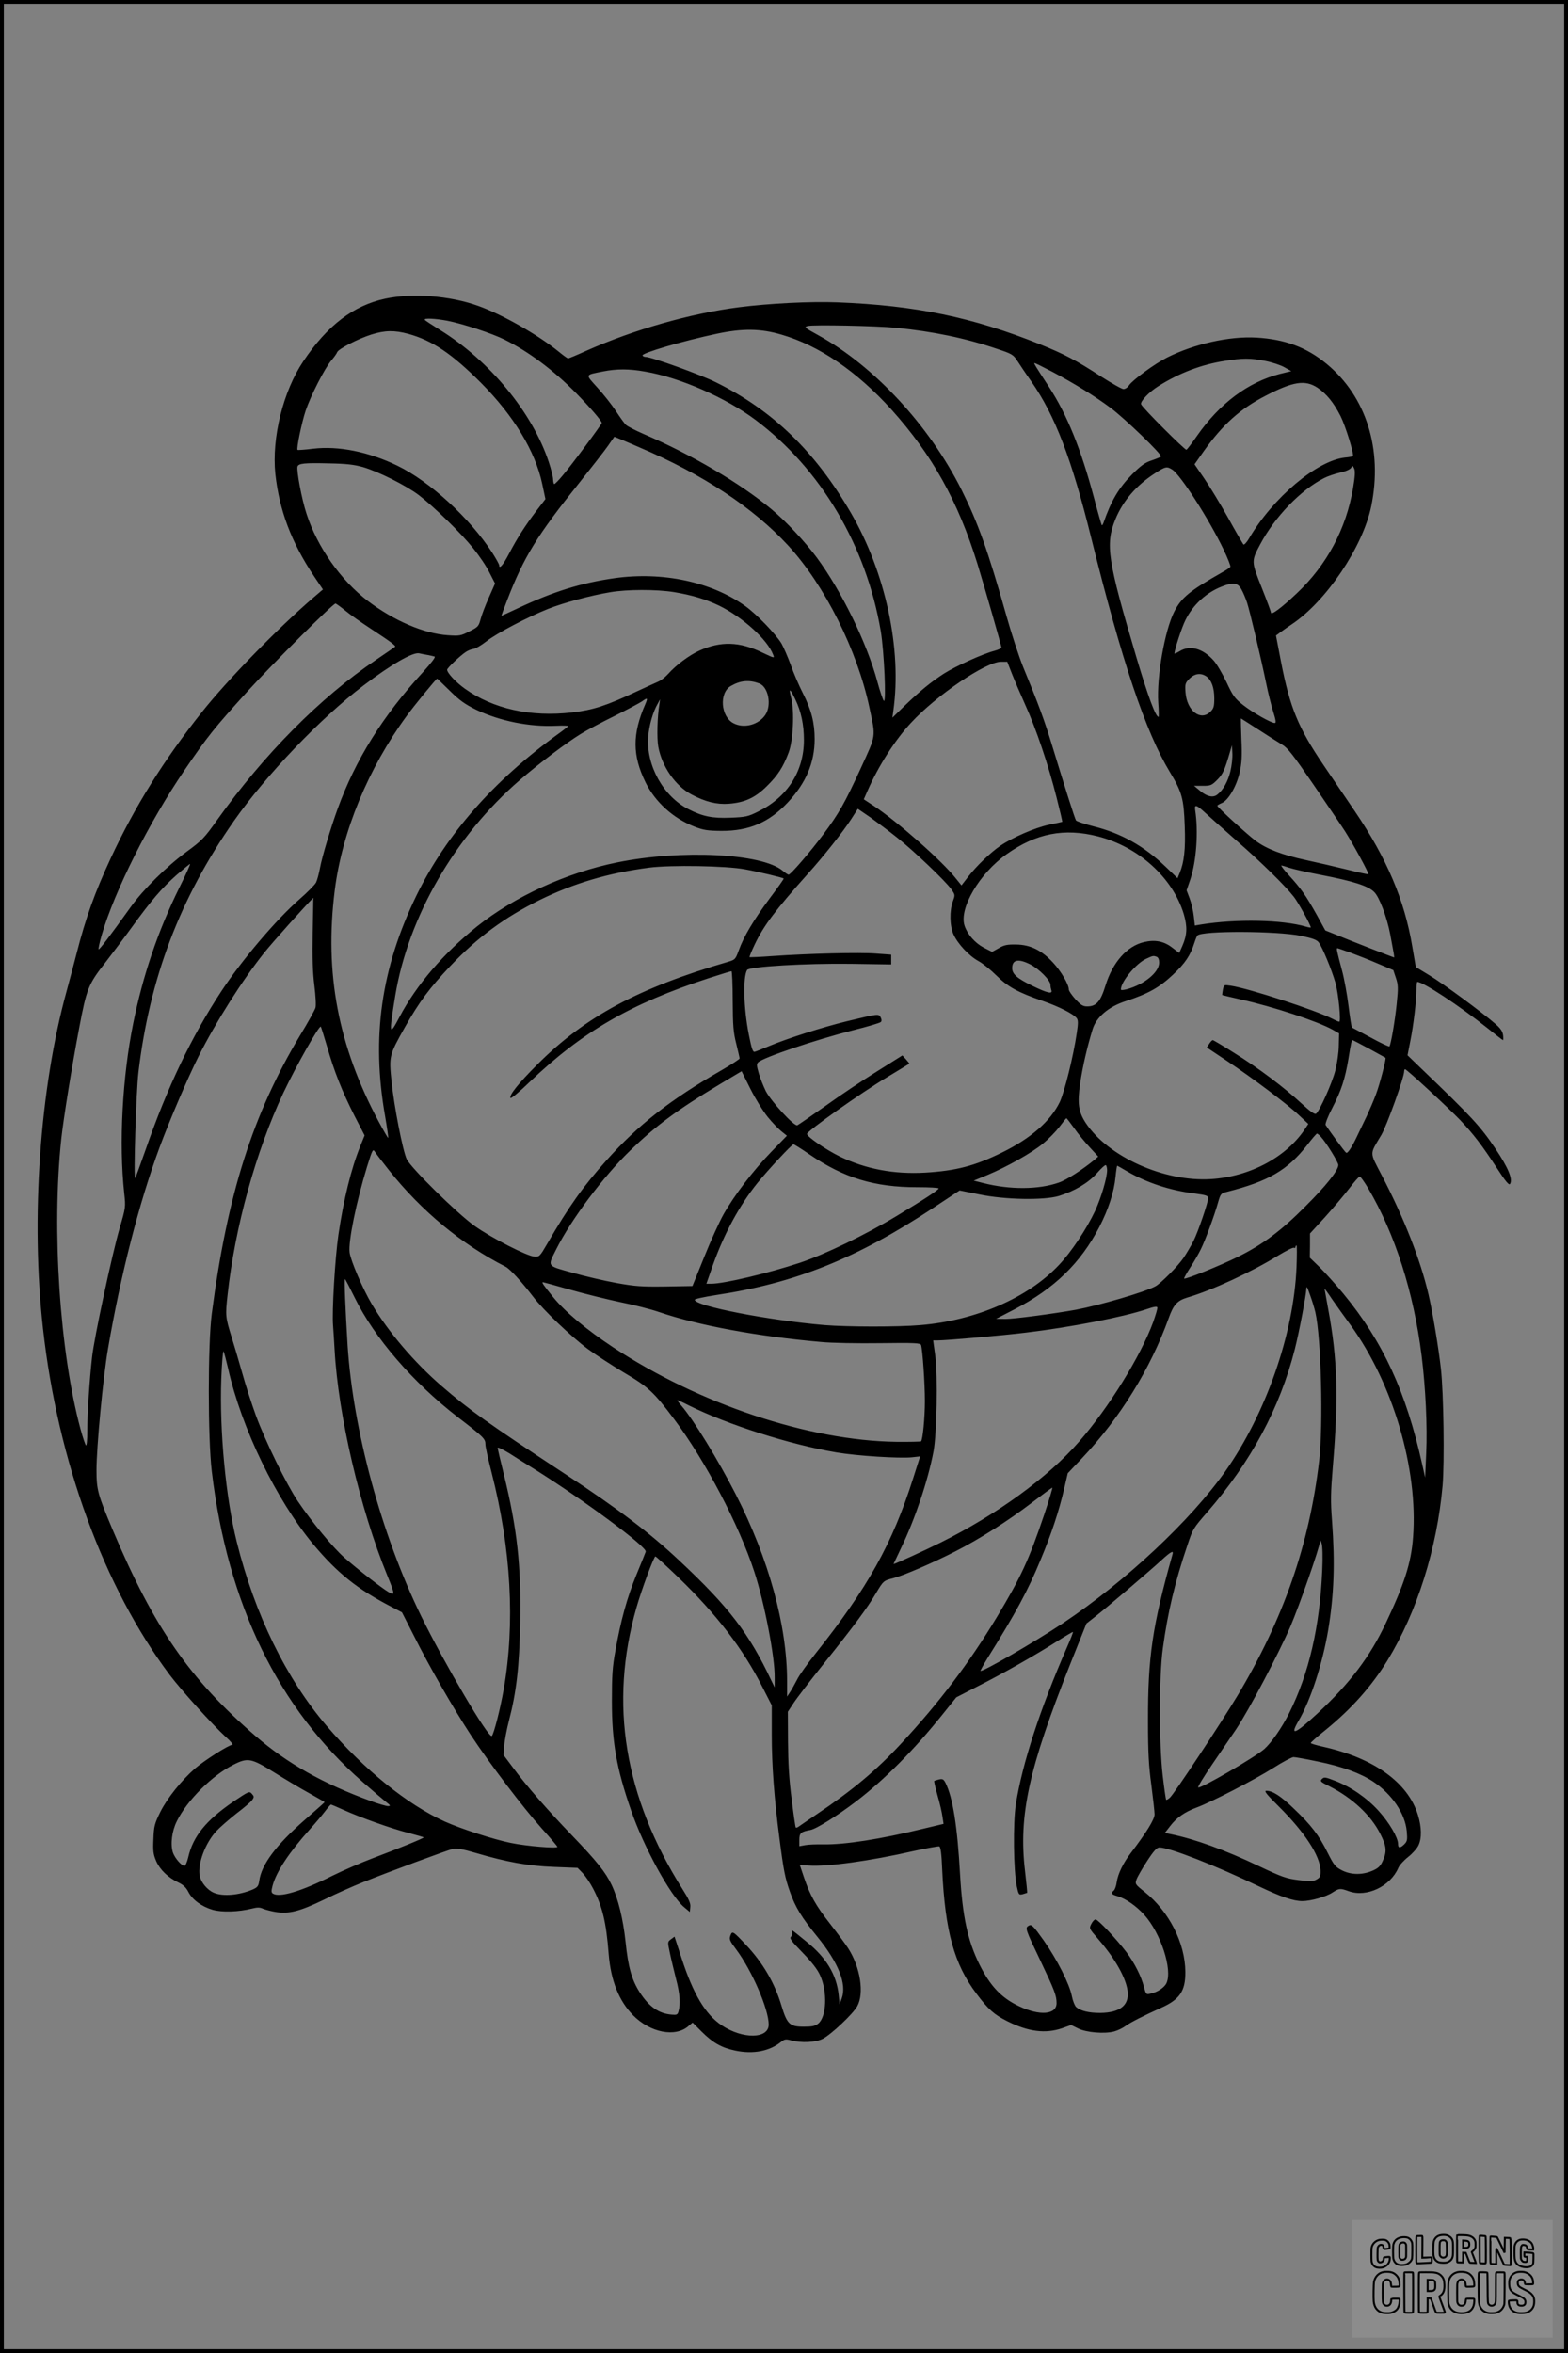 <?xml version="1.0" encoding="UTF-8"?>
<svg xmlns="http://www.w3.org/2000/svg" version="1.0" width="1024pt" height="1536pt" viewBox="0 0 1024 1536" preserveAspectRatio="xMidYMid meet">
  <rect x="0" y="0" width="1024" height="1536" fill="#808080" stroke="none"/>
  <g transform="translate(0.00 0.00) scale(1)">
    <g transform="translate(0,1536) scale(0.1,-0.1)" fill="#000000" stroke="none">
      <path d="M2515 13410 c-206 -44 -377 -174 -534 -408 -132 -196 -207 -500 -183 -735 26 -238 104 -446 253 -669 l58 -86 -62 -53 c-232 -199 -564 -540 -728 -747 -249 -313 -439 -617 -597 -957 -103 -222 -162 -385 -222 -620 -23 -88 -52 -198 -65 -245 -175 -634 -235 -1487 -154 -2205 97 -866 397 -1685 827 -2258 78 -103 277 -323 366 -405 32 -28 51 -52 43 -52 -23 0 -181 -101 -243 -154 -89 -78 -182 -194 -227 -284 -37 -76 -42 -92 -45 -176 -4 -79 -1 -100 18 -145 25 -57 78 -108 146 -140 31 -15 50 -33 64 -61 26 -51 87 -96 159 -117 60 -17 169 -14 256 8 36 9 52 9 73 -1 15 -6 52 -16 82 -21 87 -14 158 4 315 80 77 38 192 89 255 114 174 70 551 209 588 218 25 5 62 -1 150 -27 201 -59 342 -85 510 -91 l154 -6 33 -34 c18 -19 49 -64 68 -101 61 -117 86 -219 102 -427 14 -174 67 -307 160 -401 112 -113 275 -145 361 -70 l27 23 58 -58 c74 -74 130 -106 220 -125 118 -25 225 -4 300 57 23 18 31 19 65 10 66 -18 160 -14 207 10 55 28 196 161 225 212 47 84 21 255 -59 379 -18 28 -70 98 -116 157 -96 122 -133 189 -172 304 l-28 83 58 -4 c118 -9 402 30 682 94 87 19 164 33 171 31 9 -4 15 -48 19 -151 19 -403 78 -618 225 -812 76 -101 114 -135 200 -178 137 -69 249 -83 358 -46 l59 21 45 -22 c53 -27 174 -37 236 -20 23 6 56 22 75 36 31 23 120 68 229 117 124 55 162 110 161 235 -1 190 -107 396 -266 523 -62 49 -63 52 -53 81 6 17 37 71 69 120 45 69 64 89 81 89 65 0 369 -119 648 -253 145 -69 226 -97 285 -97 55 0 155 28 197 56 44 28 49 29 108 8 116 -41 270 32 322 153 7 17 36 49 64 71 28 22 58 56 67 75 23 47 21 121 -3 199 -65 212 -287 371 -617 445 -46 10 -83 21 -83 25 0 4 44 43 98 86 170 139 299 284 403 453 194 318 323 728 360 1141 13 151 7 602 -11 763 -14 129 -55 376 -81 485 -52 225 -161 501 -304 775 -83 160 -82 134 -4 266 35 59 149 376 149 415 0 8 3 14 6 14 11 0 285 -254 359 -331 89 -94 143 -165 240 -313 56 -87 80 -115 86 -105 20 31 -11 105 -94 229 -100 149 -157 210 -489 528 l-86 83 18 92 c21 105 40 262 40 337 0 27 3 50 6 50 38 0 275 -156 452 -297 57 -46 105 -83 107 -83 3 0 3 15 1 32 -3 24 -16 44 -47 71 -86 76 -346 267 -434 320 l-89 54 -23 134 c-50 301 -166 575 -375 883 -60 89 -151 223 -203 299 -167 246 -221 378 -279 676 l-33 172 31 23 c17 13 49 35 70 49 226 150 466 506 521 772 76 370 -32 716 -292 930 -131 108 -271 160 -458 171 -177 10 -405 -41 -583 -130 -80 -40 -226 -147 -249 -182 -8 -13 -24 -24 -36 -24 -11 0 -76 37 -145 81 -166 108 -241 147 -402 212 -439 176 -810 253 -1320 273 -177 7 -449 -7 -645 -32 -315 -40 -686 -146 -996 -284 -61 -28 -115 -50 -119 -50 -4 0 -32 20 -61 44 -135 110 -371 244 -526 299 -183 66 -428 85 -608 47z m407 -144 c102 -20 290 -82 373 -123 160 -80 320 -200 467 -349 92 -94 168 -182 168 -195 0 -9 -204 -284 -258 -346 -24 -29 -48 -53 -52 -53 -4 0 -7 14 -8 31 0 16 -13 67 -28 112 -106 322 -386 662 -709 862 -53 33 -99 63 -101 67 -8 13 68 9 148 -6z m2931 -46 c241 -24 451 -67 657 -137 97 -32 107 -38 132 -76 15 -23 56 -85 93 -137 156 -224 263 -504 391 -1020 201 -810 355 -1267 514 -1530 79 -130 91 -174 97 -353 6 -150 -4 -236 -33 -306 l-14 -34 -78 75 c-142 136 -291 219 -472 264 -58 15 -108 32 -113 38 -8 12 -72 214 -156 489 -50 164 -89 270 -189 512 -27 66 -77 219 -111 340 -119 421 -185 604 -293 820 -211 419 -569 805 -935 1007 -91 50 -94 53 -67 60 38 9 445 1 577 -12z m-748 -45 c244 -71 491 -239 717 -489 266 -296 434 -597 561 -1006 44 -143 157 -536 157 -547 0 -5 -21 -15 -47 -22 -77 -20 -252 -100 -328 -148 -85 -55 -155 -112 -259 -212 l-78 -76 6 45 c57 403 -51 905 -279 1295 -233 399 -509 666 -879 849 -100 50 -422 166 -460 166 -8 0 -17 4 -20 9 -10 15 262 95 484 142 169 36 287 35 425 -6z m-2437 5 c156 -43 284 -130 473 -319 214 -215 355 -447 400 -660 l21 -99 -60 -78 c-74 -98 -124 -176 -178 -279 -38 -73 -64 -103 -64 -75 0 6 -21 44 -46 83 -146 225 -408 465 -619 567 -188 91 -384 130 -548 111 -55 -7 -101 -10 -104 -8 -8 9 27 178 53 256 32 96 124 276 167 327 18 21 36 46 39 55 8 21 137 88 223 115 89 28 151 29 243 4z m5594 -176 c46 -9 103 -28 127 -42 l44 -25 -74 -18 c-207 -53 -394 -192 -543 -406 -32 -46 -62 -86 -68 -89 -8 -5 -288 274 -296 297 -7 18 52 80 111 117 137 87 285 143 435 166 118 19 167 19 264 0z m-1388 -72 c139 -74 272 -155 378 -234 92 -68 342 -309 330 -319 -4 -3 -32 -15 -62 -25 -43 -14 -70 -34 -125 -89 -90 -91 -138 -173 -189 -319 -4 -10 -8 -17 -11 -14 -2 2 -25 81 -50 176 -86 322 -176 544 -295 727 -85 130 -101 155 -94 155 4 0 57 -26 118 -58z m-2660 2 c228 -39 528 -171 721 -316 426 -320 722 -820 817 -1378 22 -133 37 -471 20 -455 -6 6 -25 61 -42 124 -68 252 -233 590 -395 810 -76 103 -203 239 -297 317 -202 168 -519 355 -833 490 -55 24 -108 51 -118 61 -10 10 -39 50 -65 90 -26 40 -80 108 -120 152 -81 90 -84 82 35 106 92 18 171 18 277 -1z m4390 -105 c59 -40 105 -96 150 -184 33 -65 91 -253 81 -263 -2 -2 -26 -7 -52 -9 -183 -20 -470 -262 -626 -528 -16 -27 -32 -44 -37 -39 -4 5 -50 83 -100 174 -51 91 -121 206 -156 257 l-63 92 62 88 c122 171 236 274 401 359 181 94 259 106 340 53z m-4429 -389 c416 -177 743 -393 972 -641 238 -258 452 -684 531 -1059 42 -197 45 -173 -57 -396 -105 -228 -142 -294 -246 -433 -83 -112 -212 -261 -225 -261 -5 0 -22 12 -39 26 -135 113 -663 139 -1081 54 -331 -67 -670 -223 -915 -418 -218 -175 -395 -381 -505 -589 -69 -131 -71 -122 -29 137 85 514 389 1041 814 1408 129 111 302 242 398 301 37 23 136 76 220 117 84 42 164 85 179 95 37 27 40 24 22 -18 -85 -195 -85 -334 2 -511 63 -128 181 -235 321 -289 57 -22 84 -26 173 -27 182 -1 312 55 435 186 118 126 175 259 175 413 0 108 -22 192 -77 300 -25 49 -61 132 -79 184 -19 52 -46 114 -60 139 -36 61 -165 195 -239 247 -221 157 -537 224 -849 181 -220 -31 -400 -87 -630 -195 -60 -28 -110 -51 -111 -51 -2 0 15 46 37 102 109 283 195 422 474 770 78 98 161 204 184 237 l42 60 32 -13 c17 -7 76 -32 131 -56z m-1805 -129 c102 -30 280 -119 365 -183 97 -74 274 -246 356 -348 38 -47 86 -117 105 -157 l37 -72 -41 -93 c-23 -51 -47 -115 -54 -142 -12 -45 -17 -50 -73 -78 -56 -29 -65 -30 -141 -25 -156 11 -352 95 -522 224 -177 135 -330 352 -400 568 -32 96 -67 286 -59 310 8 20 45 24 207 20 112 -2 162 -8 220 -24z m6466 -139 c-45 -264 -171 -501 -367 -685 -101 -96 -169 -146 -169 -126 0 6 -27 79 -60 162 -69 173 -69 173 -10 284 96 180 265 355 417 432 23 12 70 28 105 36 37 8 66 21 72 32 8 16 10 15 20 -6 7 -17 5 -52 -8 -129z m-1180 122 c55 -36 240 -324 335 -522 27 -57 47 -107 44 -112 -3 -6 -27 -22 -53 -36 -213 -121 -267 -165 -314 -258 -62 -123 -115 -426 -104 -593 4 -51 4 -93 2 -93 -19 0 -67 128 -145 390 -188 634 -204 735 -137 900 49 120 136 221 258 300 69 45 78 47 114 24z m451 -781 c12 -21 28 -60 37 -87 17 -51 90 -357 126 -532 11 -55 31 -135 44 -177 18 -58 21 -77 11 -77 -24 0 -144 68 -206 117 -55 43 -67 59 -109 149 -26 55 -64 120 -85 143 -71 79 -155 101 -221 60 -19 -11 -34 -18 -34 -15 0 25 48 172 72 219 49 99 136 179 237 218 75 30 104 25 128 -18z m-3707 -18 c120 -20 206 -46 295 -88 154 -75 317 -222 354 -321 10 -24 9 -24 -73 15 -147 71 -270 74 -408 12 -67 -30 -155 -96 -206 -154 -18 -20 -47 -42 -64 -49 -18 -8 -80 -36 -138 -63 -200 -94 -286 -122 -424 -138 -271 -31 -515 23 -700 155 -59 42 -116 103 -116 124 0 11 84 91 122 116 15 10 38 19 51 20 14 2 51 24 83 49 69 54 270 159 403 212 101 40 279 88 406 109 111 19 301 19 415 1z m-2144 -122 c31 -26 107 -79 168 -119 125 -82 163 -110 156 -116 -3 -3 -59 -41 -125 -86 -364 -246 -730 -615 -1037 -1045 -83 -117 -99 -134 -199 -207 -131 -96 -283 -246 -364 -359 -141 -197 -207 -283 -211 -278 -3 2 6 45 20 93 83 285 309 736 540 1075 153 224 192 273 417 521 166 182 553 568 570 568 4 0 33 -21 65 -47z m538 -289 c17 -3 37 -8 44 -10 9 -2 -20 -40 -76 -102 -262 -285 -441 -572 -557 -892 -44 -120 -102 -314 -115 -385 -7 -38 -19 -82 -26 -96 -7 -14 -56 -64 -109 -110 -153 -134 -376 -397 -509 -599 -196 -298 -354 -629 -495 -1035 -35 -99 -65 -182 -68 -185 -12 -11 6 563 21 690 73 615 271 1136 623 1640 211 301 568 674 848 886 182 138 323 219 363 209 13 -3 38 -8 56 -11z m3814 -121 c17 -43 56 -134 87 -203 71 -155 153 -399 205 -606 22 -87 39 -158 37 -159 -1 -1 -40 -9 -87 -19 -90 -19 -236 -82 -317 -137 -65 -45 -156 -132 -210 -202 l-44 -57 -38 47 c-91 115 -375 365 -533 471 l-67 44 25 57 c72 163 179 330 283 442 165 179 489 399 588 399 l41 0 30 -77z m1271 -19 c33 -24 51 -74 51 -144 0 -52 -4 -65 -25 -86 -64 -64 -154 5 -163 126 -4 55 -2 61 26 90 35 34 74 39 111 14z m-4942 -93 c65 -64 99 -88 174 -125 153 -73 346 -112 519 -104 44 2 80 1 80 -2 0 -3 -28 -25 -63 -50 -426 -308 -732 -657 -927 -1055 -231 -475 -296 -926 -205 -1442 13 -76 22 -139 20 -141 -2 -2 -29 45 -61 104 -266 496 -356 969 -288 1512 48 383 219 797 471 1140 51 70 192 242 198 242 1 0 38 -36 82 -79z m2020 48 c61 -22 84 -142 41 -206 -44 -65 -139 -90 -207 -55 -85 43 -96 200 -18 244 62 36 119 41 184 17z m237 -105 c38 -79 56 -165 56 -265 0 -203 -107 -372 -297 -466 -68 -34 -82 -37 -182 -41 -118 -5 -182 8 -274 55 -165 83 -278 287 -264 473 6 75 31 163 62 216 l16 29 -5 -33 c-14 -84 -17 -222 -7 -277 24 -130 112 -256 218 -312 88 -47 165 -66 242 -60 105 8 173 39 250 116 70 69 105 122 141 218 30 78 39 272 17 356 -18 69 -9 66 27 -9z m3023 -196 c62 -40 132 -85 156 -99 36 -21 72 -67 204 -260 88 -129 182 -267 207 -306 54 -85 158 -275 152 -280 -2 -2 -66 12 -142 31 -77 19 -195 46 -264 61 -157 34 -259 73 -331 127 -60 46 -249 218 -249 228 0 3 13 11 30 18 43 19 96 111 116 201 13 58 16 105 11 213 -3 76 -4 138 -3 138 1 0 52 -33 113 -72z m-182 -274 c-15 -63 -47 -122 -85 -151 -27 -22 -66 -14 -110 22 l-42 35 56 0 c52 0 59 3 95 39 37 37 49 64 83 181 l13 45 3 -51 c2 -29 -4 -82 -13 -120z m-162 -272 c29 -27 122 -109 207 -184 157 -137 313 -290 370 -363 27 -34 110 -184 110 -199 0 -3 -15 0 -32 5 -153 45 -453 51 -684 14 l-41 -7 -7 62 c-4 35 -16 86 -27 115 l-20 53 25 73 c39 118 53 311 31 452 -6 38 9 34 68 -21z m-2013 -161 c109 -87 310 -278 351 -334 27 -38 27 -39 12 -80 -23 -61 -21 -162 4 -217 28 -62 101 -140 163 -174 28 -15 81 -58 118 -95 75 -74 139 -109 301 -165 106 -37 198 -83 222 -112 10 -13 11 -31 1 -97 -22 -152 -80 -384 -111 -451 -60 -124 -188 -237 -378 -330 -177 -87 -300 -119 -503 -131 -203 -11 -385 23 -555 105 -92 45 -216 130 -215 148 2 19 348 265 525 371 77 47 141 85 143 87 2 1 -8 13 -21 28 l-24 26 -164 -103 c-90 -56 -242 -157 -336 -225 -95 -67 -179 -125 -186 -128 -21 -8 -171 156 -206 223 -16 33 -37 85 -46 117 -14 49 -15 60 -4 71 34 32 371 146 622 210 93 23 173 47 179 53 7 7 6 17 -1 31 -13 24 -14 24 -221 -26 -156 -38 -389 -112 -510 -163 -41 -17 -82 -34 -91 -36 -12 -4 -20 16 -39 113 -34 172 -39 375 -11 421 14 22 382 44 679 40 l262 -4 0 32 0 32 -97 7 c-108 9 -447 0 -676 -16 -82 -6 -150 -9 -152 -7 -2 2 13 39 34 83 58 122 134 223 346 460 106 118 229 273 284 358 l43 67 82 -56 c44 -32 124 -91 176 -133z m1310 9 c266 -68 489 -270 561 -508 24 -83 22 -135 -10 -208 l-20 -45 -46 35 c-54 42 -113 53 -184 36 -111 -26 -204 -131 -251 -282 -33 -107 -60 -138 -121 -138 -26 0 -41 9 -76 47 -23 26 -43 54 -43 63 0 33 -50 119 -103 176 -75 81 -148 117 -242 118 -57 1 -78 -3 -113 -24 l-43 -24 -55 28 c-57 30 -106 86 -125 143 -37 113 97 341 275 467 192 136 376 172 596 116z m-6000 -337 c-139 -282 -237 -571 -300 -883 -71 -351 -94 -783 -59 -1108 10 -92 10 -93 -30 -230 -49 -169 -166 -713 -180 -842 -17 -153 -31 -367 -31 -480 0 -63 -4 -100 -9 -95 -5 6 -21 53 -35 105 -136 503 -189 1300 -126 1895 15 135 67 461 116 719 50 265 60 290 176 438 44 57 121 159 171 228 124 171 193 252 290 338 45 39 85 72 88 72 4 0 -28 -71 -71 -157z m3695 122 c88 -16 247 -54 253 -60 2 -2 -39 -60 -91 -129 -107 -144 -170 -250 -202 -339 -22 -60 -24 -62 -71 -76 -584 -170 -932 -357 -1245 -670 -126 -126 -186 -202 -175 -219 3 -5 59 41 123 103 344 329 661 513 1170 679 78 25 145 46 150 46 4 0 8 -87 8 -193 1 -164 4 -205 23 -280 12 -49 22 -92 22 -97 0 -4 -53 -39 -117 -76 -336 -193 -545 -357 -751 -587 -154 -172 -245 -299 -389 -547 -47 -81 -51 -85 -82 -83 -47 2 -280 121 -391 200 -113 80 -417 379 -444 436 -26 55 -83 348 -99 507 -17 166 -16 171 87 354 93 165 162 257 296 399 178 188 356 319 585 432 222 109 451 177 715 211 142 18 502 12 625 -11z m3555 10 c23 -8 115 -29 204 -46 213 -41 312 -72 351 -113 33 -32 83 -165 104 -276 25 -132 28 -150 25 -150 -5 0 -298 114 -379 148 l-70 28 -55 100 c-71 127 -104 174 -180 257 -34 37 -57 67 -52 67 5 0 29 -7 52 -15z m-6378 -422 c-3 -165 0 -261 11 -347 8 -65 12 -130 7 -145 -4 -14 -49 -96 -101 -181 -309 -515 -475 -1038 -576 -1815 -26 -199 -26 -812 0 -1030 103 -866 434 -1546 986 -2028 64 -56 132 -114 151 -129 31 -24 32 -27 14 -28 -12 0 -64 15 -115 34 -310 113 -543 245 -750 423 -431 373 -664 708 -934 1348 -97 230 -105 260 -105 390 0 149 43 604 75 790 83 485 203 953 337 1315 66 178 183 451 253 591 114 227 288 501 430 679 54 68 270 309 321 359 0 1 -1 -101 -4 -226z m6453 -22 c77 -16 104 -26 117 -43 24 -32 85 -179 109 -263 20 -71 38 -255 25 -255 -4 0 -23 8 -44 19 -114 58 -545 198 -663 216 -46 7 -46 7 -53 -26 -3 -18 -5 -33 -4 -35 2 -1 57 -14 123 -29 211 -47 499 -142 598 -197 l42 -24 -2 -79 c0 -44 -11 -118 -23 -165 -21 -81 -101 -260 -125 -280 -9 -7 -36 12 -96 67 -112 104 -285 234 -443 332 -71 45 -132 81 -136 81 -4 0 -15 -11 -23 -24 l-16 -24 132 -88 c169 -113 393 -281 470 -354 l61 -57 -19 -29 c-121 -186 -360 -315 -617 -331 -305 -19 -671 145 -818 367 -47 72 -55 126 -36 258 16 109 46 238 81 352 24 80 105 149 218 185 146 48 219 89 307 172 80 75 114 126 140 208 7 22 16 44 20 48 29 32 519 30 675 -2z m327 -111 c46 -17 127 -49 180 -72 l97 -41 17 -51 c15 -45 16 -64 5 -171 -11 -108 -37 -260 -47 -276 -2 -4 -57 22 -121 57 -65 35 -121 65 -124 66 -3 2 -13 64 -22 138 -9 74 -28 180 -43 235 -34 128 -38 145 -30 145 3 0 43 -14 88 -30z m-1268 -26 c10 -4 16 -18 16 -38 0 -63 -97 -143 -212 -174 -24 -6 -38 -7 -38 -1 0 50 99 170 165 200 45 21 47 21 69 13z m-827 -49 c58 -29 133 -105 133 -134 0 -11 3 -26 6 -35 10 -27 -27 -19 -123 28 -101 49 -133 77 -133 116 0 55 39 64 117 25z m-4592 -534 c46 -162 100 -298 180 -455 l66 -128 -29 -72 c-59 -146 -108 -345 -142 -576 -22 -150 -43 -503 -35 -593 2 -29 7 -99 10 -157 23 -425 166 -1039 344 -1474 51 -125 52 -134 7 -108 -44 26 -201 148 -288 225 -73 64 -212 232 -303 367 -75 112 -212 391 -274 560 -27 74 -68 200 -90 280 -23 80 -53 183 -68 230 -41 132 -42 142 -27 277 49 447 184 934 364 1318 83 175 235 444 245 433 2 -2 20 -59 40 -127z m6806 -17 c57 -31 105 -58 107 -59 6 -6 -37 -173 -63 -241 -14 -38 -41 -100 -59 -139 -19 -38 -45 -95 -60 -125 -37 -79 -65 -122 -75 -115 -8 4 -109 142 -134 181 -4 7 14 54 43 110 60 116 84 191 106 322 16 101 21 122 27 122 2 0 51 -25 108 -56z m-3927 -446 c30 -37 71 -79 90 -94 l35 -28 -103 -106 c-117 -121 -239 -280 -311 -407 -27 -48 -84 -173 -126 -278 l-77 -190 -178 -3 c-156 -2 -197 1 -319 23 -77 14 -206 44 -287 67 -169 47 -163 38 -106 152 98 196 308 476 484 646 167 161 305 264 583 431 l144 86 58 -116 c32 -64 83 -146 113 -183z m2001 -73 c25 -36 71 -92 102 -125 l55 -60 -23 -20 c-79 -65 -184 -133 -235 -150 -132 -46 -318 -47 -492 -3 l-63 16 90 37 c125 52 291 145 364 206 34 28 81 76 105 107 23 31 44 57 46 57 3 0 25 -29 51 -65z m1612 -57 c34 -37 113 -165 113 -183 0 -35 -80 -136 -215 -270 -159 -160 -279 -249 -440 -329 -113 -56 -344 -150 -352 -142 -2 2 16 35 40 72 25 38 56 92 69 119 29 58 90 224 113 307 16 55 18 58 58 68 269 68 395 141 522 303 33 43 62 77 66 77 3 0 15 -10 26 -22z m-3342 -113 c227 -155 425 -215 706 -215 77 0 139 -3 139 -8 0 -9 -92 -70 -275 -180 -202 -122 -469 -251 -631 -305 -209 -69 -496 -137 -579 -137 l-32 0 43 123 c74 206 172 387 290 534 69 85 225 253 236 253 4 0 51 -29 103 -65z m-2744 -105 c211 -265 474 -483 761 -629 29 -15 104 -97 180 -196 66 -87 248 -260 358 -342 52 -38 158 -107 235 -153 159 -94 193 -125 329 -306 203 -271 422 -688 522 -994 66 -202 135 -556 133 -690 l0 -65 -22 45 c-145 307 -276 479 -600 782 -191 180 -404 341 -745 565 -513 337 -622 415 -809 576 -177 153 -347 352 -455 534 -59 99 -139 286 -145 338 -9 72 44 331 114 559 36 115 38 118 53 95 8 -13 49 -66 91 -119z m4689 1 c0 -50 -39 -180 -79 -267 -55 -116 -155 -267 -235 -351 -202 -215 -544 -363 -904 -393 -152 -13 -475 -12 -627 0 -365 31 -844 124 -848 165 -1 6 62 19 138 31 519 78 922 240 1421 570 l171 113 129 -26 c168 -35 422 -39 519 -10 103 32 192 85 248 148 28 32 54 56 59 53 4 -3 8 -18 8 -33z m130 -7 c127 -74 280 -125 442 -145 74 -10 88 -14 88 -30 0 -28 -66 -221 -96 -280 -15 -30 -44 -79 -64 -109 -38 -56 -149 -168 -185 -187 -70 -38 -366 -124 -520 -153 -145 -26 -402 -60 -458 -60 l-62 1 120 62 c260 135 431 301 554 537 59 114 97 230 106 328 4 40 9 72 11 72 2 0 30 -16 64 -36z m1575 -111 c176 -299 297 -678 349 -1093 26 -209 38 -463 30 -635 l-7 -160 -19 85 c-106 476 -256 801 -515 1115 -50 61 -120 138 -155 173 l-64 62 1 79 0 79 99 108 c54 60 125 144 158 187 32 42 63 77 68 77 5 0 30 -35 55 -77z m-468 -515 c-18 -436 -200 -955 -464 -1331 -228 -323 -652 -720 -1063 -994 -187 -124 -526 -320 -537 -310 -1 2 18 37 43 78 190 304 266 445 348 643 73 174 122 323 156 470 l23 99 92 97 c250 264 448 585 567 915 31 88 56 115 122 135 161 47 422 168 593 274 51 31 97 54 103 51 5 -3 10 -1 10 4 0 6 3 11 7 11 3 0 3 -64 0 -142z m-6151 -198 c129 -263 380 -554 674 -781 169 -130 180 -141 180 -177 0 -16 18 -98 40 -183 128 -499 155 -986 79 -1419 -22 -126 -64 -289 -77 -302 -20 -20 -310 473 -463 785 -258 529 -443 1211 -479 1763 -15 247 -23 439 -17 434 4 -3 32 -57 63 -120z m1408 51 c95 -27 241 -63 326 -81 85 -17 200 -46 255 -65 254 -87 644 -159 1055 -195 69 -7 243 -10 388 -8 226 3 263 1 267 -12 10 -32 25 -251 25 -365 0 -111 -14 -252 -25 -264 -3 -2 -76 -4 -162 -3 -572 8 -1286 246 -1849 617 -174 115 -314 232 -391 327 -66 81 -77 98 -67 98 3 0 84 -22 178 -49z m4866 -147 c38 -166 52 -732 25 -969 -64 -547 -232 -1031 -534 -1535 -112 -185 -412 -639 -441 -665 -11 -10 -22 -16 -24 -14 -3 2 -13 74 -23 159 -24 209 -24 649 1 830 32 234 78 430 161 675 35 105 37 108 130 215 285 328 473 678 571 1063 29 115 73 348 75 392 0 24 6 15 25 -40 14 -38 29 -89 34 -111z m228 -81 c279 -383 444 -942 410 -1388 -12 -167 -57 -306 -179 -563 -103 -218 -235 -392 -445 -587 -148 -137 -184 -151 -123 -47 79 135 156 373 193 592 38 230 45 435 25 710 -10 131 -9 186 5 355 38 449 31 704 -30 1029 -13 71 -24 131 -24 133 0 3 23 -28 50 -69 28 -40 81 -115 118 -165z m-1287 17 c-82 -223 -290 -559 -485 -782 -203 -233 -535 -474 -902 -657 -105 -52 -299 -141 -309 -141 0 0 23 48 51 108 90 187 174 437 210 626 22 115 29 490 12 624 l-14 102 27 0 c60 0 424 32 579 51 293 35 636 102 785 152 50 17 71 21 73 12 2 -7 -11 -49 -27 -95z m-6041 -305 c88 -390 313 -853 555 -1145 158 -189 290 -295 515 -411 l65 -34 78 -153 c102 -204 258 -474 371 -647 124 -188 342 -475 465 -612 56 -62 101 -115 101 -119 0 -12 -202 4 -306 26 -109 22 -324 92 -429 139 -246 112 -525 337 -773 626 -262 306 -468 726 -586 1200 -72 288 -113 723 -101 1064 4 107 11 188 15 180 4 -8 17 -59 30 -114z m3008 -239 c251 -125 661 -256 964 -307 136 -23 410 -40 493 -32 l54 6 -46 -144 c-135 -425 -295 -713 -638 -1144 -52 -66 -107 -142 -120 -170 -14 -27 -34 -63 -45 -80 l-20 -30 0 100 c0 364 -119 798 -335 1220 -115 225 -279 492 -356 580 -17 19 -28 35 -25 35 4 0 37 -15 74 -34z m-1008 -416 c327 -205 736 -508 727 -539 -3 -9 -30 -77 -61 -151 -61 -149 -102 -297 -137 -495 -20 -108 -23 -164 -23 -330 0 -268 30 -438 125 -712 82 -239 258 -560 347 -633 l37 -31 3 32 c3 24 -9 51 -51 117 -380 602 -480 1211 -301 1837 34 119 114 335 124 335 4 0 72 -62 150 -137 248 -239 423 -467 547 -712 l63 -123 0 -192 c0 -200 16 -416 50 -675 27 -211 37 -261 69 -351 35 -100 76 -167 179 -293 138 -170 193 -308 159 -402 l-14 -39 -6 61 c-14 133 -81 244 -209 347 -105 86 -103 84 -95 64 3 -10 0 -23 -7 -30 -12 -11 1 -28 75 -104 60 -62 97 -109 114 -147 50 -108 43 -274 -12 -317 -20 -16 -41 -20 -94 -20 -92 0 -109 17 -145 135 -45 151 -121 281 -234 401 -84 89 -88 91 -100 59 -9 -24 -5 -34 38 -91 103 -138 212 -390 212 -490 0 -94 -169 -97 -307 -5 -107 72 -185 202 -262 438 l-46 141 -23 -17 c-23 -17 -23 -17 -7 -91 8 -40 27 -116 40 -169 25 -94 30 -162 16 -211 -6 -22 -11 -24 -46 -21 -83 7 -146 51 -207 145 -52 81 -76 164 -93 332 -16 148 -48 279 -91 370 -39 82 -98 156 -255 319 -162 168 -303 329 -391 449 l-60 80 5 60 c2 34 16 106 30 161 49 187 69 356 74 647 7 367 -20 611 -107 965 -22 88 -40 166 -40 172 0 6 35 -11 78 -37 42 -27 115 -73 162 -102z m3330 -295 c-102 -301 -151 -407 -311 -673 -181 -299 -374 -555 -627 -827 -160 -172 -315 -302 -551 -460 -57 -39 -109 -74 -117 -80 -7 -5 -15 -7 -17 -5 -3 3 -15 86 -27 185 -17 128 -23 236 -24 376 l-1 195 37 56 c20 31 109 147 197 257 198 247 285 365 340 458 50 84 51 85 115 101 66 17 263 102 403 174 160 81 347 201 498 316 72 55 133 100 137 101 4 1 -20 -78 -52 -174z m1815 -365 c-16 -369 -87 -676 -216 -933 -49 -98 -115 -192 -163 -235 -62 -54 -420 -262 -431 -250 -4 4 37 71 91 150 54 79 124 182 156 229 86 129 278 494 354 669 60 140 193 521 195 560 0 8 5 2 10 -15 6 -18 8 -90 4 -175z m-978 103 c-131 -467 -161 -667 -160 -1088 0 -208 5 -292 22 -418 11 -87 21 -173 21 -191 0 -32 -53 -118 -155 -252 -50 -65 -84 -136 -92 -189 -3 -25 -12 -50 -19 -56 -22 -18 -17 -25 24 -37 54 -16 124 -65 175 -122 108 -120 185 -357 145 -445 -13 -29 -59 -60 -104 -69 -29 -7 -30 -5 -43 42 -18 72 -62 158 -115 229 -65 85 -185 213 -201 213 -8 0 -20 -13 -28 -29 -15 -29 -14 -31 40 -93 104 -119 175 -238 194 -327 22 -105 -39 -160 -177 -161 -74 0 -127 13 -156 38 -9 8 -22 40 -28 71 -16 81 -97 240 -184 364 -69 97 -79 106 -97 97 -26 -15 -25 -19 76 -230 92 -193 105 -227 105 -276 0 -76 -110 -85 -246 -20 -114 54 -187 131 -257 271 -77 155 -111 312 -127 585 -18 323 -48 508 -96 603 -12 23 -19 26 -42 21 -15 -4 -29 -8 -31 -10 -2 -2 8 -45 22 -96 15 -51 29 -113 32 -138 l7 -46 -134 -32 c-283 -69 -511 -104 -652 -102 -44 1 -98 -1 -118 -5 l-38 -7 0 41 c0 45 10 54 72 65 39 7 173 91 298 186 186 142 380 337 569 573 l86 107 140 72 c168 85 372 201 514 291 58 37 106 65 108 64 2 -2 -15 -46 -38 -98 -178 -408 -293 -762 -335 -1027 -19 -123 -15 -435 6 -535 12 -56 14 -58 39 -52 14 4 27 8 29 9 1 2 -5 66 -14 142 -43 363 24 669 294 1348 l107 268 65 51 c76 60 351 294 430 367 58 53 76 61 67 33z m950 -1352 c161 -33 279 -77 362 -132 122 -82 207 -207 218 -323 5 -56 3 -66 -16 -85 -27 -27 -41 -27 -41 2 0 42 -58 140 -127 216 -78 86 -182 157 -284 196 -64 25 -72 26 -86 12 -14 -14 -9 -19 48 -47 150 -76 273 -190 334 -313 40 -79 43 -114 15 -175 -15 -34 -29 -47 -65 -63 -66 -29 -140 -29 -200 1 -45 23 -53 33 -95 116 -56 113 -108 181 -220 287 -87 84 -139 117 -180 117 -17 0 0 -22 82 -103 169 -168 268 -320 272 -416 1 -39 -3 -47 -26 -60 -23 -13 -40 -14 -117 -4 -81 10 -109 20 -259 91 -222 106 -420 177 -576 209 l-39 8 35 45 c42 55 95 92 173 121 93 34 378 181 500 258 61 39 120 70 132 71 12 0 84 -13 160 -29z m-6818 -70 c69 -43 172 -105 229 -136 56 -31 102 -58 102 -59 0 -2 -59 -54 -131 -117 -186 -163 -282 -291 -296 -397 -5 -34 -11 -42 -42 -56 -89 -38 -195 -47 -254 -22 -43 18 -85 68 -93 112 -14 77 36 212 108 290 23 25 83 77 131 115 49 37 96 77 104 89 13 19 13 23 -2 40 -17 19 -20 17 -120 -50 -180 -123 -265 -228 -296 -365 -7 -30 -18 -55 -24 -55 -20 0 -63 50 -76 87 -17 53 -7 140 26 205 67 136 230 298 369 368 94 48 117 43 265 -49z m455 -246 c109 -49 309 -121 423 -150 53 -14 98 -27 100 -29 5 -4 -154 -69 -332 -136 -77 -29 -196 -81 -265 -115 -203 -102 -345 -144 -388 -116 -11 7 -11 17 -2 52 25 92 109 218 242 366 36 40 80 92 99 117 19 25 37 46 40 46 4 0 41 -16 83 -35z"></path>
    </g>
  </g>
  <rect x="0.0" y="0.0" width="1024.0" height="1536.0" fill="none" stroke="black" stroke-width="5"></rect>
  <g transform="translate(882.93 1449.20) scale(0.128)" opacity="1.0">
    <rect x="0" y="0" width="1024.0" height="600.0" fill="white" fill-opacity="0.1"></rect>
    <g transform="translate(0,650) scale(0.1,-0.1)" stroke="none">
      <path fill="none" stroke="#000000" stroke-width="100" d="M4491 5720 c-164 -43 -269 -147 -319 -315 -19 -65 -29 -577 -13 -693 25 -190 116 -310 276 -367 63 -23 284 -32 370 -16 122 22 249 110 294 205 51 104 56 150 56 496 0 341 -4 385 -48 478 -46 100 -156 184 -282 217 -83 21 -241 19 -334 -5z m270 -273 c19 -12 43 -40 54 -62 18 -37 20 -64 23 -320 5 -339 -1 -384 -56 -436 -87 -82 -235 -56 -289 51 -22 43 -23 53 -23 335 0 314 7 370 52 412 34 32 66 42 139 42 53 1 73 -4 100 -22z"></path>
      <path fill="none" stroke="#000000" stroke-width="100" d="M5367 5723 c-4 -3 -7 -311 -7 -683 0 -618 1 -679 17 -691 12 -10 51 -14 152 -14 l136 0 3 248 2 248 67 -3 67 -3 34 -85 c18 -47 58 -152 89 -235 30 -82 63 -158 73 -168 14 -15 40 -19 165 -24 l148 -6 -5 34 c-4 19 -49 143 -102 276 -53 133 -96 246 -96 251 0 6 15 19 33 31 53 33 104 92 134 156 27 57 28 67 27 195 0 115 -4 144 -23 193 -31 80 -76 135 -148 183 -83 56 -166 82 -303 94 -129 11 -453 14 -463 3z m541 -300 c55 -27 77 -73 77 -163 0 -61 -4 -82 -23 -111 -34 -55 -73 -69 -191 -69 l-101 0 0 187 0 186 101 -6 c66 -4 114 -12 137 -24z"></path>
      <path fill="none" stroke="#000000" stroke-width="100" d="M6514 5685 c-4 -9 -5 -320 -2 -690 3 -511 7 -678 16 -687 19 -19 273 -30 291 -13 11 11 13 126 12 675 -1 364 -6 672 -11 685 -11 28 -27 31 -187 40 -99 6 -114 5 -119 -10z"></path>
      <path fill="none" stroke="#000000" stroke-width="100" d="M3355 5683 c-27 -3 -55 -9 -62 -15 -10 -8 -13 -150 -13 -683 0 -592 2 -674 15 -685 12 -10 52 -11 173 -6 362 15 578 29 590 38 8 7 12 46 12 129 0 108 -2 119 -20 129 -11 6 -24 9 -28 7 -4 -3 -103 -8 -221 -12 l-214 -7 5 545 c4 384 2 549 -5 556 -11 11 -120 12 -232 4z"></path>
      <path fill="none" stroke="#000000" stroke-width="100" d="M7067 5654 c-4 -4 -7 -310 -7 -680 0 -625 1 -673 18 -692 15 -18 31 -21 152 -24 l134 -3 -3 400 c-2 277 1 397 8 390 11 -11 153 -311 251 -530 96 -215 128 -281 142 -292 7 -6 82 -14 165 -17 l153 -7 11 28 c14 34 3 1333 -11 1347 -5 5 -70 11 -144 14 l-136 5 -1 -54 c-1 -30 -5 -200 -8 -379 l-6 -325 -73 150 c-40 83 -123 256 -184 385 -61 129 -117 242 -125 252 -11 12 -40 18 -121 22 -59 4 -130 9 -157 12 -28 3 -54 2 -58 -2z"></path>
      <path fill="none" stroke="#000000" stroke-width="100" d="M2507 5614 c-220 -49 -342 -159 -394 -357 -24 -91 -24 -641 0 -740 57 -233 232 -339 510 -310 56 6 127 21 158 33 76 29 187 114 226 174 64 95 67 114 71 505 2 232 -1 371 -8 404 -27 126 -116 235 -228 278 -74 29 -236 35 -335 13z m191 -281 c15 -11 36 -35 47 -54 19 -32 20 -52 20 -349 0 -309 0 -316 -23 -362 -31 -62 -75 -89 -155 -95 -53 -4 -67 -2 -97 19 -19 13 -44 41 -55 63 -19 37 -20 60 -20 350 0 337 2 351 60 405 54 51 169 63 223 23z"></path>
      <path fill="none" stroke="#000000" stroke-width="100" d="M8568 5491 c-133 -43 -219 -134 -262 -280 -13 -45 -16 -107 -16 -343 0 -320 9 -395 60 -506 73 -156 258 -255 506 -269 191 -11 324 47 376 165 19 42 22 70 26 288 4 209 3 242 -11 256 -19 18 -186 38 -347 41 l-105 2 -3 -95 c-1 -52 2 -102 7 -109 6 -10 33 -16 75 -19 l66 -4 0 -105 c0 -98 -1 -105 -26 -130 -23 -23 -31 -25 -99 -21 -64 3 -79 7 -112 34 -21 16 -49 52 -63 80 -25 49 -25 51 -25 324 0 303 6 348 56 402 28 29 32 30 99 26 105 -6 152 -50 167 -158 8 -53 9 -54 48 -62 22 -5 90 -10 150 -11 l110 -2 3 43 c4 52 -30 180 -66 245 -53 99 -179 183 -317 212 -96 20 -226 18 -297 -4z"></path>
      <path fill="none" stroke="#000000" stroke-width="100" d="M1390 5484 c-203 -45 -359 -207 -390 -404 -13 -83 -13 -616 0 -694 20 -123 100 -235 203 -281 98 -45 271 -51 387 -13 211 67 340 238 340 451 0 54 -3 69 -17 74 -24 9 -264 -15 -280 -28 -7 -7 -13 -31 -13 -60 0 -56 -13 -95 -43 -128 -31 -34 -95 -61 -144 -61 -35 0 -48 6 -77 35 -52 52 -58 99 -54 423 3 257 5 280 24 323 42 89 120 132 202 109 53 -14 72 -42 81 -120 11 -90 15 -92 150 -79 62 6 125 15 138 20 25 9 25 10 21 107 -3 82 -9 106 -33 155 -33 68 -97 130 -163 160 -60 27 -235 33 -332 11z"></path>
      <path fill="none" stroke="#000000" stroke-width="100" d="M1600 3845 c-239 -44 -424 -235 -476 -495 -22 -109 -33 -831 -15 -1000 31 -300 174 -492 425 -572 45 -15 100 -21 211 -25 181 -6 263 8 380 66 147 73 214 152 266 311 26 78 32 117 37 219 4 98 2 125 -9 132 -22 14 -393 11 -407 -3 -7 -7 -12 -39 -12 -73 0 -169 -84 -275 -217 -275 -68 0 -110 18 -150 64 -65 73 -68 99 -68 606 0 446 1 456 22 515 78 208 337 201 392 -11 6 -23 13 -75 16 -115 3 -41 10 -78 15 -83 10 -10 289 -10 357 0 63 9 67 18 60 147 -12 210 -62 331 -181 445 -86 82 -165 123 -280 146 -94 19 -261 20 -366 1z"></path>
      <path fill="none" stroke="#000000" stroke-width="100" d="M5376 3840 c-151 -39 -268 -118 -350 -237 -106 -157 -118 -245 -114 -863 4 -463 5 -477 27 -550 33 -106 72 -178 131 -243 123 -135 290 -197 526 -197 326 0 528 127 610 384 34 106 48 339 20 349 -29 12 -386 9 -400 -2 -7 -6 -16 -44 -20 -85 -17 -192 -81 -266 -226 -266 -93 1 -163 55 -197 152 -16 48 -18 92 -18 503 0 437 1 452 22 520 26 81 57 119 121 147 78 35 188 8 237 -56 30 -40 55 -133 55 -206 0 -92 6 -95 157 -92 70 1 161 5 201 8 87 8 88 9 78 158 -12 189 -62 314 -170 422 -76 76 -130 109 -241 144 -102 33 -337 38 -449 10z"></path>
      <path fill="none" stroke="#000000" stroke-width="100" d="M8441 3845 c-204 -45 -357 -196 -406 -402 -24 -99 -17 -331 13 -416 47 -137 141 -225 342 -323 334 -162 396 -203 438 -284 19 -37 23 -57 20 -116 -3 -59 -8 -77 -30 -107 -39 -50 -98 -70 -190 -65 -137 7 -187 57 -188 185 0 95 4 94 -223 86 -106 -3 -198 -10 -204 -16 -17 -13 -17 -107 1 -200 44 -226 196 -375 436 -423 103 -20 339 -15 435 10 199 53 340 189 391 377 21 78 28 222 15 311 -16 115 -56 191 -145 276 -85 81 -145 117 -386 235 -250 122 -298 173 -301 319 -3 109 52 167 164 175 115 8 183 -49 194 -164 3 -32 10 -64 16 -70 10 -14 340 -17 387 -4 24 7 25 9 22 92 -5 150 -54 269 -153 369 -69 70 -189 133 -297 155 -90 18 -265 18 -351 0z"></path>
      <path fill="none" stroke="#000000" stroke-width="100" d="M2710 3833 c-14 -2 -29 -9 -35 -14 -7 -7 -9 -354 -7 -1017 3 -910 5 -1008 20 -1019 20 -16 384 -18 413 -3 19 10 19 32 19 1019 0 923 -1 1010 -16 1022 -13 10 -61 14 -193 16 -97 1 -187 -1 -201 -4z"></path>
      <path fill="none" stroke="#000000" stroke-width="100" d="M3455 3833 c-47 -12 -45 32 -45 -1034 0 -987 0 -1009 19 -1019 12 -6 98 -10 210 -10 159 0 192 3 205 16 14 13 16 61 16 370 l0 355 81 -3 82 -3 88 -245 c49 -135 105 -292 124 -350 20 -58 45 -113 57 -122 18 -16 45 -18 229 -18 184 0 210 2 216 16 7 19 16 -7 -153 448 -74 197 -134 362 -134 366 0 4 23 22 50 40 162 104 228 273 217 560 -8 225 -46 336 -153 450 -104 110 -219 160 -413 179 -101 11 -657 13 -696 4z m721 -409 c64 -48 69 -61 72 -231 4 -176 -7 -223 -59 -267 -43 -36 -89 -46 -216 -46 l-113 0 0 286 0 286 144 -4 c127 -3 148 -5 172 -24z"></path>
      <path fill="none" stroke="#000000" stroke-width="100" d="M6510 3834 c-51 -11 -50 7 -50 -683 1 -672 7 -842 35 -951 45 -175 148 -311 289 -380 117 -58 200 -73 376 -68 124 4 156 9 225 32 108 37 176 79 246 153 61 66 117 169 140 258 9 37 13 248 16 831 4 727 3 782 -13 795 -13 11 -57 14 -204 14 -171 0 -190 -2 -209 -19 -21 -19 -21 -19 -21 -746 0 -782 0 -782 -52 -861 -64 -95 -228 -106 -302 -19 -61 73 -60 64 -66 877 -4 562 -8 745 -17 754 -13 13 -341 23 -393 13z"></path>
    </g>
  </g>
</svg>
